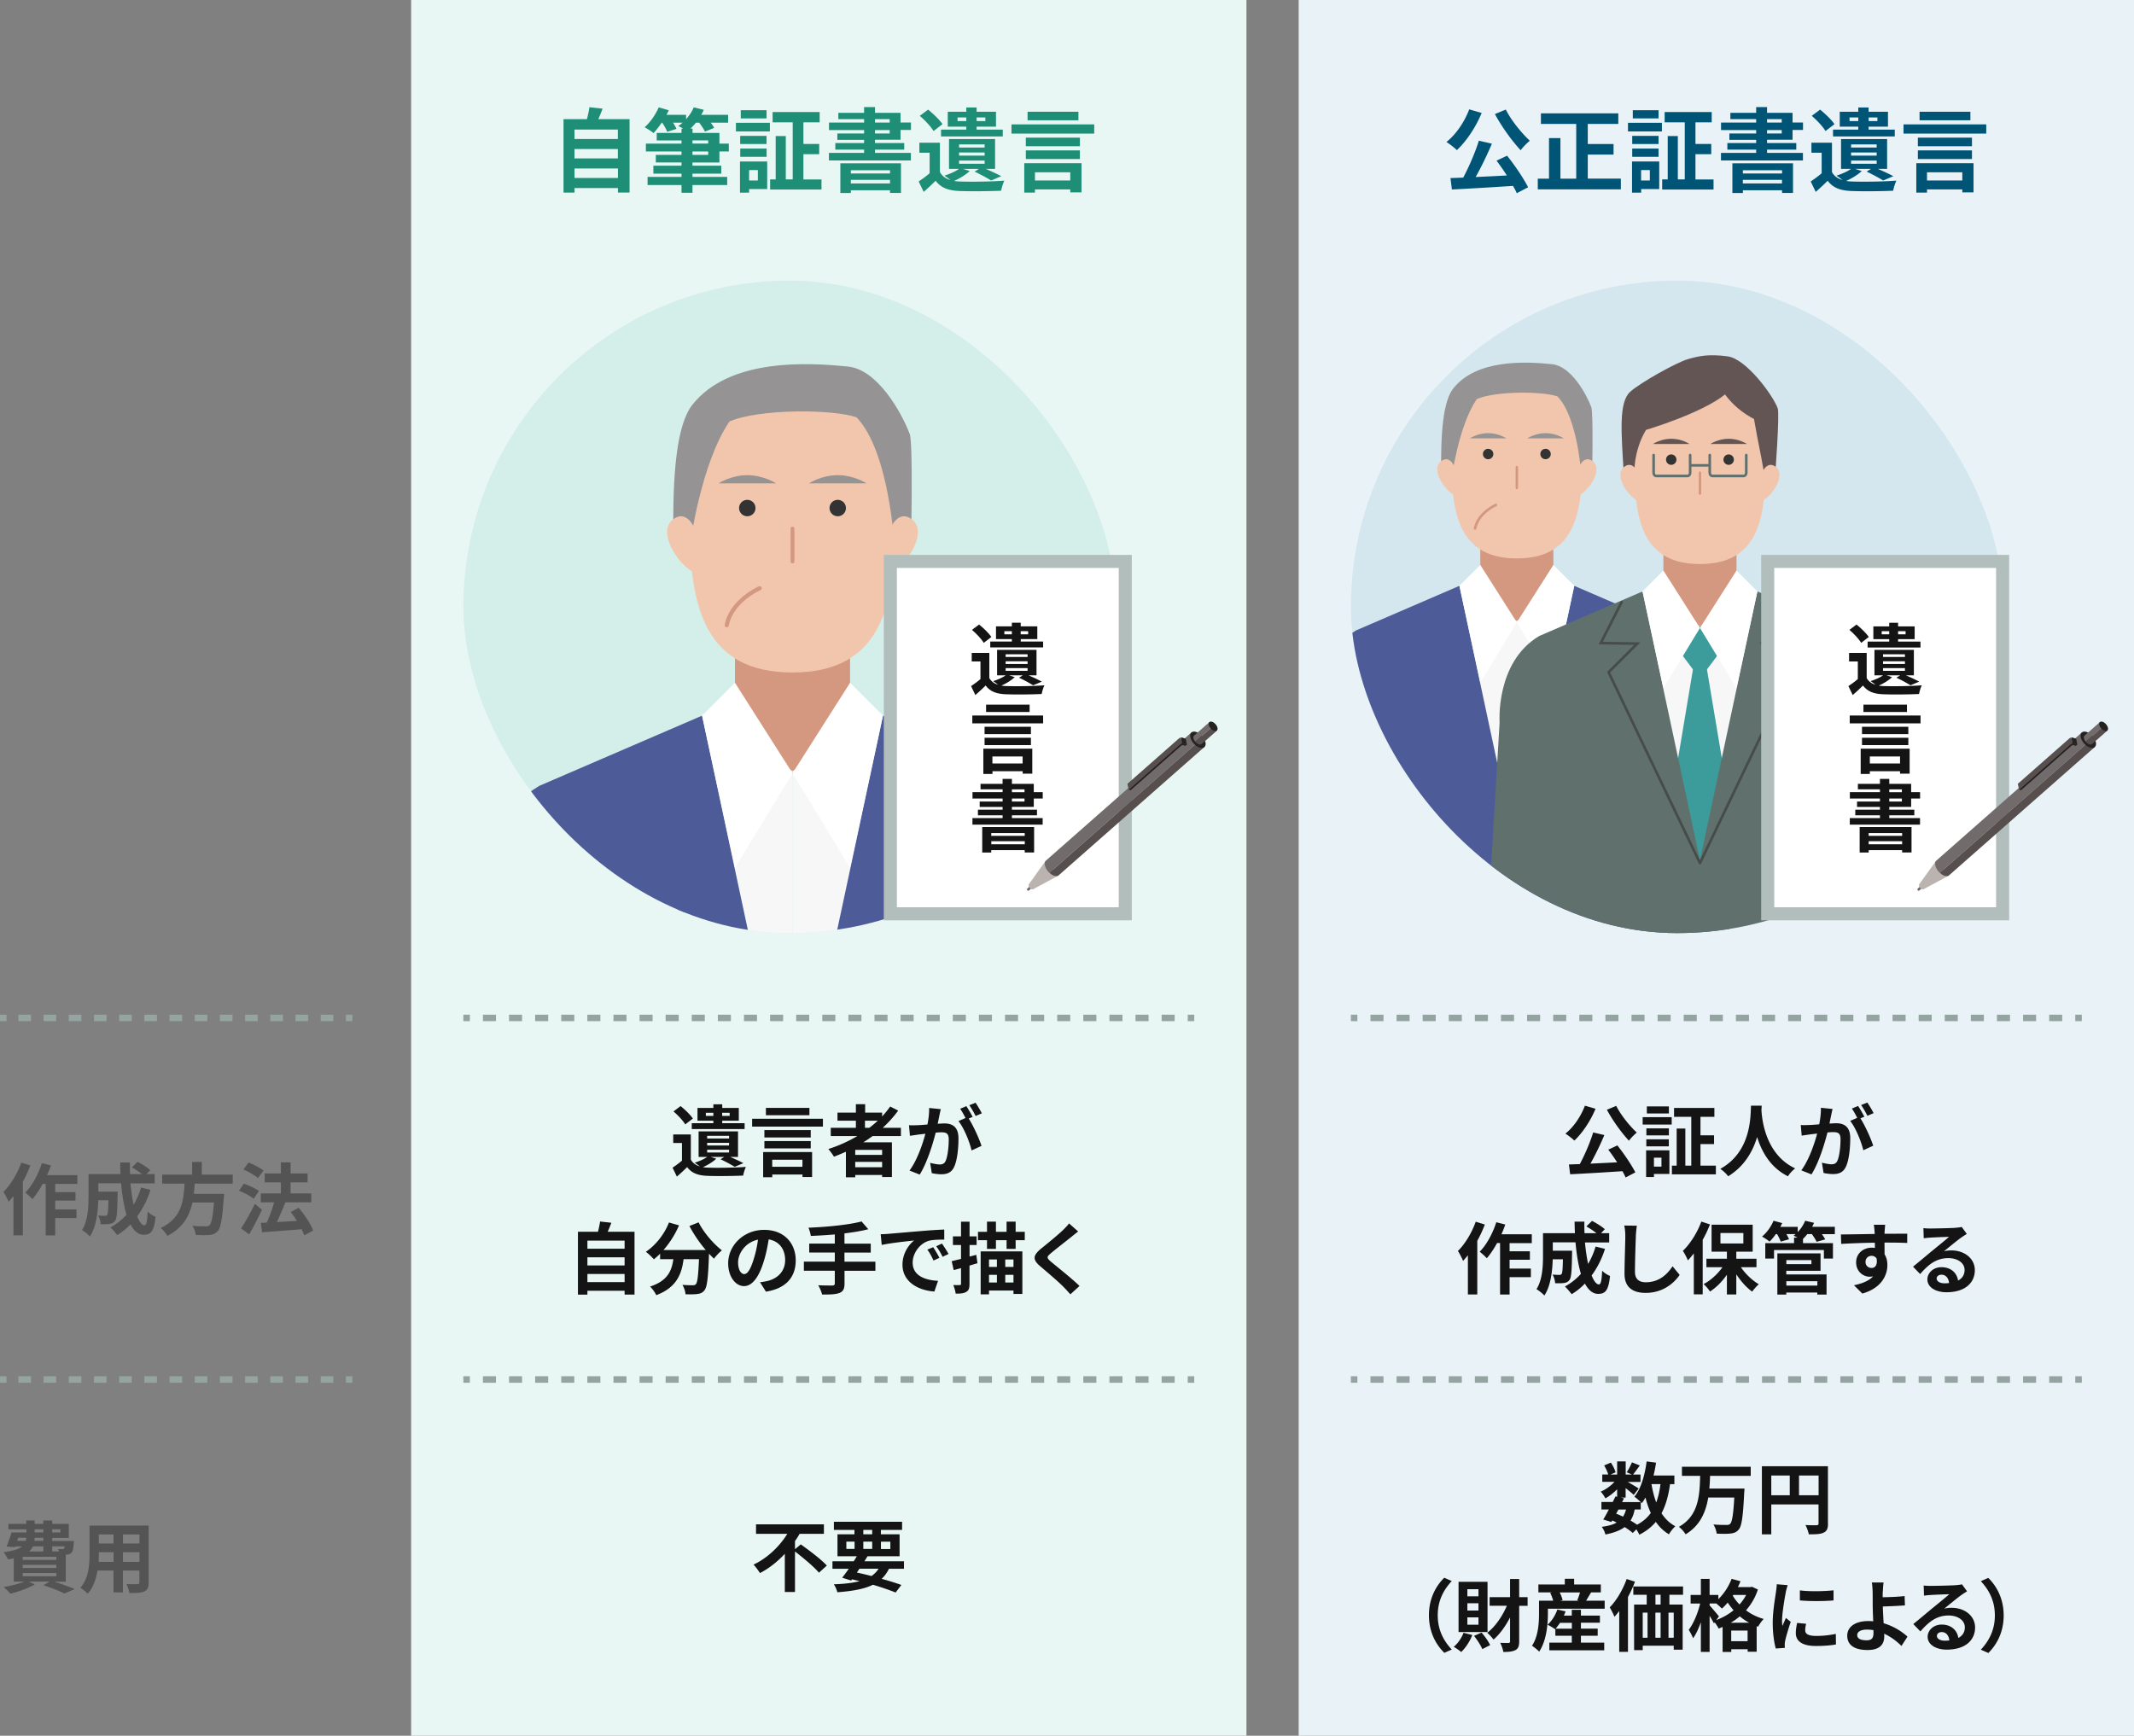 <svg viewBox="0 0 327 266" xmlns="http://www.w3.org/2000/svg" xmlns:xlink="http://www.w3.org/1999/xlink"><rect x="0" y="0" width="327" height="266" fill="#808080" stroke="none"/><clipPath id="a"><path d="m65 90h22v104h-22z"/></clipPath><clipPath id="b"><path d="m87 90h22v104h-22z"/></clipPath><clipPath id="c"><path d="m65 85h22v104h-22z"/></clipPath><clipPath id="d"><path d="m87 85h22v104h-22z"/></clipPath><clipPath id="e"><rect height="100" rx="50" width="100" x="207" y="43"/></clipPath><clipPath id="f"><rect height="100" rx="50" width="100" x="71" y="43"/></clipPath><symbol id="g" viewBox="0 0 174 643.5"><path d="m42 602h20v22h-20zm70 22h20v-22h-20z" fill="#94a4a1"/><path d="m110 643.5v-22a1 1 0 0 1 .99-1h23.88c.51 0 1.01.13 1.45.38l37.17 20.75c.9.5.54 1.87-.48 1.87h-63z" fill="#3a403e"/><path d="m64 643.5v-22a1 1 0 0 0 -.99-1h-23.88c-.51 0-1.01.13-1.45.38l-37.17 20.75c-.9.5-.54 1.87.48 1.87h63z" fill="#3a403e"/><path d="m138 609.5h-31l-14.84-303.84h-5v-33.03l-.16-22.13h58zm-102 0h31l14.84-303.84h5v-33.03l.16-22.13h-58z" fill="#3a403e"/><path d="m4.96 294h9.02s-2.01 15.92-1 17.91c.9 1.78 2.61 9.17 3.67 11.39.16.34.52.54.9.54h2.45a1 1 0 0 1 1 .99v11.62c0 .2-.06.4-.18.57l-6.03 8.54a1 1 0 0 1 -1.63.01l-11.97-16.43a1 1 0 0 1 -.18-.75l2.93-17.44s0-.07.01-.11l1-16.86zm164.08 0h-9.02s2.01 15.92 1 17.91c-.9 1.78-2.61 9.17-3.67 11.39-.16.34-.52.54-.9.54h-2.45a1 1 0 0 0 -1 .99v11.62c0 .2.06.4.18.57l6.03 8.54a1 1 0 0 0 1.63.01l11.97-16.43a1 1 0 0 0 .18-.75l-2.93-17.44s0-.07-.01-.11l-1-16.86z" fill="#f2c6ac"/><path d="m73 72.75h28v32h-28z" fill="#d3987f"/><path d="m112 44c0 19.88-3.52 36-25 36s-25-16.12-25-36 11.19-36 25-36 25 16.12 25 36z" fill="#f2c6ac"/><path d="m96.61 15.04c3.03 4.17 7.06 7.3 11.09 9.39 2.02 11.48 2.02 10.09 4.03 21.57h4.07s1.81-23.57.97-25.74c-2.02-5.22-12.09-18.87-19.16-19.83-7.34-.99-11.07-.11-15.13 1.04-4.53 1.29-18.36 9.07-22.19 12.52-4.44 4-3.47 15.31-2.43 32h4.01s-.57-9.04 4.48-17.39c0 0 21.18-6.26 30.25-13.57z" fill="#645555"/><path d="m87 45v8" fill="none" stroke="#d3987f" stroke-linecap="round" stroke-miterlimit="10" stroke-width=".94"/><path d="m76 32c-4 0-7 2-7 2h14s-3-2-7-2zm22 0c4 0 7 2 7 2h-14s3-2 7-2z" fill="#645555"/><circle cx="76" cy="40" fill="#333" r="2"/><circle cx="98" cy="40" fill="#333" r="2"/><path d="m110.5 45.72s1.88-5.81 5.63-2.91c3.76 2.91-.94 10.87-5.63 13.19zm-47 0s-1.88-5.81-5.63-2.91c-3.76 2.91.94 10.87 5.63 13.19z" fill="#f2c6ac"/><g clip-path="url(#a)"><path d="m87 194h-22v-104l22 14z" fill="#f7f7f7"/></g><g clip-path="url(#b)"><path d="m87 194h22v-104l-22 14z" fill="#f7f7f7"/></g><path d="m87 104.33-15 89.67h30z" fill="#3c9c9b"/><path d="m87 123.93-15-19.93h30z" fill="#3c9c9b"/><path d="m28 230.5-4 67-23-.15 9.25-156.63s-1.67-23.09 15.15-33.14l39.6-17.08 22 103v140h-59zm118 0 4 67 23-.15-9.25-156.63s1.67-23.09-15.15-33.14l-39.6-17.08-22 103v140h59z" fill="#60706d"/><path d="m65 90.5 8-8 14 22-14 23zm44 0-8-8-14 22 14 23z" fill="#fff"/><path d="m87 194.58-35-73.14 11-10.95-14-.21 8-15.7m30 100 35-73.14-11-10.95 14-.21-8-15.7" fill="none" stroke="#464c49" stroke-linecap="round" stroke-miterlimit="10"/><path d="m90.75 38.25v6.79c0 .67.44 1.21.98 1.21h12.03c.54 0 .98-.54.98-1.21v-6.79m-35.49 0v6.79c0 .67.44 1.21.98 1.21h12.03c.54 0 .98-.54.98-1.21v-6.79m.16 3.94h7.35" fill="none" stroke="#60706d" stroke-linecap="round" stroke-miterlimit="10"/></symbol><symbol id="h" viewBox="0 0 174 638.5"><path d="m42 597h20v22h-20zm70 22h20v-22h-20z" fill="#94a4a1"/><path d="m110 638.5v-22a1 1 0 0 1 .99-1h23.88c.51 0 1.01.13 1.45.38l37.17 20.75c.9.5.54 1.87-.48 1.87h-63z" fill="#2e344d"/><path d="m64 638.5v-22a1 1 0 0 0 -.99-1h-23.88c-.51 0-1.01.13-1.45.38l-37.17 20.75c-.9.5-.54 1.87.48 1.87h63z" fill="#2e344d"/><path d="m138 604.5h-31l-14.84-303.84h-5v-33.03l-.16-22.13h58zm-102 0h31l14.84-303.84h5v-33.03l.16-22.13h-58z" fill="#4d5c99"/><path d="m4.96 289h9.02s-2.01 15.92-1 17.91c.9 1.78 2.61 9.17 3.67 11.39.16.34.52.54.9.54h2.45a1 1 0 0 1 1 .99v11.62c0 .2-.06.4-.18.57l-6.03 8.54a1 1 0 0 1 -1.63.01l-11.97-16.43a1 1 0 0 1 -.18-.75l2.93-17.44s0-.07.01-.11l1-16.86zm164.08 0h-9.02s2.01 15.92 1 17.91c-.9 1.78-2.61 9.17-3.67 11.39-.16.34-.52.54-.9.54h-2.45a1 1 0 0 0 -1 .99v11.62c0 .2.06.4.18.57l6.03 8.54a1 1 0 0 0 1.63.01l11.97-16.43a1 1 0 0 0 .18-.75l-2.93-17.44s0-.07-.01-.11l-1-16.86z" fill="#f2c6ac"/><path d="m73 67.75h28v32h-28z" fill="#d3987f"/><path d="m112 39c0 19.88-3.52 36-25 36s-25-16.12-25-36 11.19-36 25-36 25 16.12 25 36z" fill="#f2c6ac"/><path d="m102.56 12.92c7.98 8.22 9.21 31.08 9.21 31.08h4.06s.53-24.74-.31-26.97c-2.01-5.36-7.88-15.71-14.96-16.44-9.97-1.03-28.92-2.05-37.89 9.25-3.77 4.75-4.99 16.44-4.61 34.16h4s2.61-19.78 9.59-30.05c6.98-3.08 24.93-3.08 30.91-1.03z" fill="#959393"/><path d="m110.5 40.72s1.88-5.81 5.63-2.91c3.76 2.91-.94 10.87-5.63 13.19zm-47 0s-1.88-5.81-5.63-2.91c-3.76 2.91.94 10.87 5.63 13.19z" fill="#f2c6ac"/><path d="m87 40v8" fill="none" stroke="#d3987f" stroke-linecap="round" stroke-miterlimit="10" stroke-width=".94"/><path d="m76 27c-4 0-7 2-7 2h14s-3-2-7-2zm22 0c4 0 7 2 7 2h-14s3-2 7-2z" fill="#959393"/><circle cx="76" cy="35" fill="#333" r="2"/><circle cx="98" cy="35" fill="#333" r="2"/><path d="m79 54.5s-6.86 3-8 9" fill="none" stroke="#d3987f" stroke-linecap="round" stroke-miterlimit="10"/><g clip-path="url(#c)"><path d="m87 189h-22v-104l22 14z" fill="#f7f7f7"/></g><g clip-path="url(#d)"><path d="m87 189h22v-104l-22 14z" fill="#f7f7f7"/></g><path d="m28 225.5-4 67-23-.15 9.25-156.63s-1.67-23.09 15.15-33.14l39.6-17.08 22 103v140h-59zm118 0 4 67 23-.15-9.25-156.63s1.67-23.09-15.15-33.14l-39.6-17.08-22 103v140h59z" fill="#4d5c99"/><path d="m65 85.5 8-8 14 22-14 23zm44 0-8-8-14 22 14 23z" fill="#fff"/><path d="m87 189.58-35-73.14 11-10.95-14-.21 8-15.7m30 100 35-73.14-11-10.95 14-.21-8-15.7" fill="none" stroke="#4d5c99" stroke-linecap="round" stroke-miterlimit="10"/></symbol><path d="m199 0h128v266h-128z" fill="#e9f3f7"/><path d="m63 0h128v266h-128z" fill="#e9f7f4"/><g fill="none" stroke="#94a4a1" stroke-linejoin="round"><path d="m54 156h-1"/><path d="m51.07 156h-49.11" stroke-dasharray="1.93 1.93"/><path d="m1 156h-1m54 55.41h-1"/><path d="m51.07 211.41h-49.11" stroke-dasharray="1.93 1.93"/><path d="m1 211.41h-1m183-55.41h-1"/><path d="m180 156h-107" stroke-dasharray="2 2"/><path d="m72 156h-1m112 55.41h-1"/><path d="m180 211.41h-107" stroke-dasharray="2 2"/><path d="m72 211.41h-1m248-55.41h-1"/><path d="m316 156h-107" stroke-dasharray="2 2"/><path d="m208 156h-1m112 55.41h-1"/><path d="m316 211.41h-107" stroke-dasharray="2 2"/><path d="m208 211.41h-1"/></g><g clip-path="url(#e)"><rect fill="#d4e7ef" height="100" rx="50" width="100" x="207" y="43"/><use height="638.5" transform="matrix(.4 0 0 .4 197.63 55.58)" width="174" xlink:href="#h"/><use height="643.5" transform="matrix(.4 0 0 .4 225.69 54.44)" width="174" xlink:href="#g"/></g><g clip-path="url(#f)"><rect fill="#d4efea" height="100" rx="50" width="100" x="71" y="43"/><use height="638.5" transform="matrix(.63 0 0 .63 66.63 55.81)" width="174" xlink:href="#h"/></g><path d="m270.87 86.04h36v54h-36z" fill="#fff" stroke="#b1bebb" stroke-miterlimit="10" stroke-width="2"/><path d="m289.92 103.79c-.52.49-1.32.97-2.03 1.28.22.04.43.06.67.07 1.44.06 4.28.02 5.92-.11-.16.31-.36.95-.42 1.33-1.47.07-4.05.1-5.5.04-1.43-.06-2.39-.41-3.09-1.34-.48.48-.97.94-1.57 1.46l-.66-1.37c.44-.3.97-.67 1.44-1.08v-2.7h-1.34v-1.31h2.7v3.86c.3.53.76.85 1.37 1.03-.25-.2-.56-.43-.78-.56.71-.23 1.44-.55 1.92-.89h-1.32v-3.91h6.04v3.91h-1.21c.74.32 1.52.68 2.03.96l-1.33.56c-.5-.31-1.37-.79-2.17-1.16l.58-.36h-2.09l.85.28zm-4.73-5.27c-.34-.59-1.13-1.42-1.8-1.99l1.09-.82c.67.54 1.5 1.33 1.88 1.91zm4.3-.57h-2.43v-1.95h2.43v-.56h1.36v.56h2.54v1.95h-2.54v.38h3.43v.9h-8.1v-.9h3.31zm0-.74v-.48h-1.15v.48zm-.95 3.47h3.36v-.41h-3.36zm0 1.07h3.36v-.41h-3.36zm0 1.06h3.36v-.42h-3.36zm2.31-6.08v.48h1.15v-.48zm3.44 12.92v1.21h-10.85v-1.21zm-9.18 5.09h7.51v3.83h-1.47v-.38h-4.63v.42h-1.4v-3.86zm7.31-2.23h-7.1v-1.13h7.1zm-7.1.55h7.1v1.13h-7.1zm6.89-3.95h-6.67v-1.12h6.67zm-5.69 6.82v1.08h4.63v-1.08zm2.98 7.74v.42h3.84v.86h-3.84v.43h4.71v1h-10.76v-1h4.62v-.43h-3.78v-.86h3.78v-.42h-3.51v-.83h3.51v-.46h-4.61v-.98h4.61v-.44h-3.38v-.83h3.38v-.76h1.43v.76h3.35v1.27h1.37v.98h-1.37v1.28h-3.35zm-4.54 3.08h7.95v3.89h-1.44v-.35h-5.13v.36h-1.38zm1.38.92v.43h5.13v-.43zm5.13 1.72v-.47h-5.13v.47zm-1.97-7.98h1.93v-.44h-1.93zm0 1.43h1.93v-.46h-1.93z" fill="#141414"/><path d="m295.46 134.97-1.46 1.34" fill="none" stroke="#716c6b" stroke-linecap="round" stroke-linejoin="round" stroke-width=".39"/><path d="m294.09 135.52c-.04.05-.05.13-.03.22.03.15.13.3.25.41.07.06.14.11.22.13.09.03.17.03.22 0l3.84-2.08-.78-.88-1.18-1.34-2.55 3.55z" fill="#bbb3af"/><path d="m319.01 112.25-22.29 19.63-.08.08c-.11.15-.15.37-.09.65.08.41.35.84.7 1.16l22.93-20.19z" fill="#716c6b"/><path d="m297.25 133.77c.21.19.45.35.69.43.26.09.49.08.65 0 .03-.02.07-.04.09-.07l22.29-19.63-.81-.91-22.93 20.19z" fill="#564f4e"/><path d="m319.01 112.25c.17-.15.43-.18.75-.07.64.22 1.26.92 1.4 1.58.07.33 0 .59-.17.73-.17.15-.43.18-.75.07-.64-.22-1.26-.92-1.4-1.58-.07-.33 0-.58.17-.73z" fill="#262221"/><path d="m321.77 110.67-2.34 2.06c-.1.08-.14.23-.1.42.04.18.14.37.27.53l2.72-2.39z" fill="#716c6b"/><path d="m319.6 113.68c.15.18.34.32.54.39.19.06.34.04.43-.04l2.34-2.06-.6-.68-2.72 2.39z" fill="#564f4e"/><path d="m321.77 110.66c.1-.08.25-.11.43-.04.37.12.73.54.81.92.04.19 0 .34-.1.42s-.25.11-.43.04c-.37-.12-.73-.54-.81-.92-.04-.19 0-.34.1-.42zm-3.69 3.65-.33-.11c-.09-.03-.22 0-.29.06l-7.78 6.85-.3-.1 7.91-6.97c.13-.11.37-.16.53-.11l.49.17z" fill="#262221"/><path d="m317.11 113.15-7.91 6.97.18.89 7.91-6.97c.07-.06.17-.1.27-.12l-.18-.89c-.1.02-.2.06-.27.12z" fill="#564f4e"/><path d="m317.56 113.93c.09-.02.18-.01.26.01l.2.07.3.1-.18-.89-.49-.17a.457.457 0 0 0 -.26-.01l.18.89z" fill="#262221"/><path d="m136.43 86.04h36v54h-36z" fill="#fff" stroke="#b1bebb" stroke-miterlimit="10" stroke-width="2"/><path d="m155.48 103.79c-.52.49-1.32.97-2.03 1.28.22.04.43.06.67.07 1.44.06 4.28.02 5.92-.11-.16.31-.36.95-.42 1.33-1.47.07-4.05.1-5.5.04-1.43-.06-2.39-.41-3.09-1.34-.48.48-.97.94-1.57 1.46l-.66-1.37c.44-.3.97-.67 1.44-1.08v-2.7h-1.34v-1.31h2.7v3.86c.3.53.76.85 1.37 1.03-.25-.2-.56-.43-.78-.56.71-.23 1.44-.55 1.92-.89h-1.32v-3.91h6.04v3.91h-1.21c.74.32 1.52.68 2.03.96l-1.33.56c-.5-.31-1.37-.79-2.17-1.16l.58-.36h-2.09l.85.28zm-4.74-5.27c-.34-.59-1.13-1.42-1.8-1.99l1.09-.82c.67.54 1.5 1.33 1.88 1.91zm4.31-.58h-2.43v-1.95h2.43v-.56h1.36v.56h2.54v1.95h-2.54v.38h3.43v.9h-8.1v-.9h3.31zm0-.73v-.48h-1.15v.48zm-.95 3.47h3.36v-.41h-3.36zm0 1.07h3.36v-.41h-3.36zm0 1.06h3.36v-.42h-3.36zm2.3-6.08v.48h1.15v-.48zm3.44 12.92v1.21h-10.85v-1.21zm-9.17 5.09h7.51v3.83h-1.47v-.38h-4.63v.42h-1.4v-3.86zm7.3-2.23h-7.1v-1.13h7.1zm-7.1.55h7.1v1.13h-7.1zm6.9-3.95h-6.67v-1.12h6.67zm-5.7 6.82v1.08h4.63v-1.08zm2.99 7.74v.42h3.84v.86h-3.84v.43h4.71v1h-10.76v-1h4.62v-.43h-3.78v-.86h3.78v-.42h-3.51v-.83h3.51v-.46h-4.61v-.98h4.61v-.44h-3.38v-.83h3.38v-.76h1.43v.76h3.35v1.27h1.37v.98h-1.37v1.28h-3.35zm-4.55 3.08h7.95v3.89h-1.44v-.35h-5.13v.36h-1.38zm1.38.92v.43h5.13v-.43zm5.14 1.72v-.47h-5.13v.47zm-1.97-7.98h1.93v-.44h-1.93zm0 1.43h1.93v-.46h-1.93z" fill="#141414"/><path d="m159.02 134.97-1.46 1.34" fill="none" stroke="#716c6b" stroke-linecap="round" stroke-linejoin="round" stroke-width=".39"/><path d="m157.65 135.52c-.04.05-.05.13-.03.22.03.15.13.3.25.41.07.06.14.11.22.13.09.03.17.03.22 0l3.84-2.08-.78-.88-1.18-1.34-2.55 3.55z" fill="#bbb3af"/><path d="m182.57 112.25-22.29 19.63-.08.08c-.11.15-.15.37-.09.65.08.41.35.84.7 1.16l22.93-20.19z" fill="#716c6b"/><path d="m160.81 133.77c.21.19.45.35.69.43.26.09.49.08.65 0 .03-.02.07-.04.09-.07l22.29-19.63-.81-.91-22.93 20.19z" fill="#564f4e"/><path d="m182.57 112.25c.17-.15.43-.18.75-.07.64.22 1.26.92 1.4 1.58.07.33 0 .59-.17.73-.17.15-.43.18-.75.07-.64-.22-1.26-.92-1.4-1.58-.07-.33 0-.58.17-.73z" fill="#262221"/><path d="m185.32 110.67-2.34 2.06c-.1.08-.14.23-.1.42.04.18.14.37.27.53l2.72-2.39z" fill="#716c6b"/><path d="m183.16 113.68c.15.18.34.32.54.39.19.06.34.04.43-.04l2.34-2.06-.6-.68-2.72 2.39z" fill="#564f4e"/><path d="m185.32 110.66c.1-.08.25-.11.43-.04.37.12.73.54.81.92.04.19 0 .34-.1.42s-.25.11-.43.04c-.37-.12-.73-.54-.81-.92-.04-.19 0-.34.1-.42zm-3.68 3.65-.33-.11c-.09-.03-.22 0-.29.06l-7.78 6.85-.3-.1 7.91-6.97c.13-.11.37-.16.53-.11l.49.17z" fill="#262221"/><path d="m180.67 113.15-7.91 6.97.18.89 7.91-6.97c.07-.06.17-.1.27-.12l-.18-.89c-.1.02-.2.06-.27.12z" fill="#564f4e"/><path d="m181.12 113.93c.09-.02.18-.01.26.01l.2.07.3.1-.18-.89-.49-.17a.457.457 0 0 0 -.26-.01l.18.89z" fill="#262221"/><path d="m8.28 242.38c1.15.37 2.41.83 3.17 1.15l-1.58.68c-.71-.36-1.96-.86-3.2-1.27l.91-.56h-3.2l.95.43c-1 .59-2.52 1.13-3.74 1.43a9.03 9.03 0 0 0 -1.03-1.02c1.12-.19 2.34-.49 3.18-.84h-1.63v-3.56c-.28.06-.56.11-.89.16-.12-.3-.46-.84-.67-1.1 1.49-.19 2.35-.49 2.84-.89h-1.06l-.04.11-1.29-.08c.26-.59.55-1.45.76-2.16h2.28v-.48h-2.75v-.84h2.72v-.52h1.3v.52h1.33v-.52h1.36v.52h2.54v2.15h-2.54v.47h3.32s-.01.24-.02.37c-.06.78-.13 1.21-.34 1.43-.18.18-.44.28-.7.29-.05 0-.11.01-.18.01v4.14h-1.81zm-5.65-6.24h1.31c.05-.14.07-.3.07-.47h-1.22zm6 2.45h-5.15v.47h5.16v-.47zm0 1.23h-5.15v.48h5.16v-.48zm-5.15 1.74h5.16v-.49h-5.16zm1.57-4.58c-.13.29-.32.55-.59.79h2.18v-.79h-1.6zm1.59-1.31h-1.33c-.01.16-.02.31-.04.47h1.37zm-1.33-.82h1.33v-.48h-1.33zm2.69-.48v.48h1.25v-.48zm0 2.61v.79h1.04c-.04-.14-.1-.29-.14-.4.28.04.53.05.66.04.11 0 .18 0 .25-.08.05-.06.08-.17.11-.35zm14.78 5.53c0 .77-.17 1.15-.65 1.37-.49.24-1.22.26-2.3.25-.05-.38-.28-1-.46-1.37.67.04 1.46.02 1.68.02.23 0 .31-.07.31-.29v-1.8h-2.53v3.35h-1.44v-3.35h-2.45c-.22 1.31-.65 2.63-1.51 3.56-.23-.26-.8-.76-1.13-.92 1.31-1.44 1.42-3.57 1.42-5.25v-4.28h9.06zm-5.38-3.15v-1.48h-2.25v.22c0 .38-.01.82-.04 1.26zm-2.26-4.2v1.39h2.25v-1.39zm6.23 0h-2.53v1.39h2.53zm0 4.2v-1.48h-2.53v1.48z" fill="#545454"/><path d="m96.47 18.26v11.25h-1.78v-.69h-6.65v.7h-1.69v-11.26h3.59c.15-.6.31-1.27.38-1.83l2.02.22c-.21.56-.43 1.11-.66 1.61h4.8zm-8.44 1.6v1.44h6.65v-1.44zm0 2.98v1.44h6.65v-1.44zm6.66 4.44v-1.46h-6.65v1.46zm11.42-2.38v.49h4.41v1.22h-4.41v.5h5.32v1.25h-5.32v1.18h-1.68v-1.18h-5.2v-1.25h5.2v-.5h-4.31v-1.22h4.31v-.49h-3.94v-1.16h3.94v-.53h-5.46v-1.2h5.46v-.49h-3.8v-1.15h3.8v-.66h.28c-.28-.15-.57-.31-.78-.39.22-.15.45-.32.67-.52h-1.47c.22.34.42.69.53.95l-1.43.45c-.13-.38-.45-.94-.76-1.4h-.07c-.42.6-.85 1.16-1.25 1.6-.32-.27-.99-.69-1.37-.9.85-.74 1.68-1.93 2.16-3.05l1.54.45c-.11.24-.22.46-.35.7h3v.67c.49-.55.91-1.18 1.18-1.82l1.53.38c-.11.27-.24.52-.39.77h4.12v1.2h-2.66c.22.29.41.57.53.8l-1.42.57c-.17-.38-.53-.92-.88-1.37h-.5c-.28.34-.56.64-.84.91h.32v.66h4.12v1.64h1.44v1.2h-1.44v1.69h-4.12zm0-2.9h2.41v-.49h-2.41zm0 1.74h2.41v-.53h-2.41zm6.66-4.92h5.2v1.32h-5.2zm4.79 10.16h-2.77v.55h-1.4v-4.78h4.17zm-.1-6.91h-4.04v-1.25h4.04zm-4.03.7h4.04v1.26h-4.04zm4.03-4.62h-3.95v-1.26h3.95zm-2.67 7.91v1.6h1.34v-1.6zm11.09 1.43v1.56h-7.87v-1.56h.85v-6.64h1.55v6.64h1.06v-8.74h-3.08v-1.58h7.21v1.58h-2.49v3.31h2.42v1.57h-2.42v3.87h2.76zm8.2-6.06v.49h4.48v1.01h-4.48v.5h5.5v1.16h-12.56v-1.16h5.39v-.5h-4.41v-1.01h4.41v-.49h-4.1v-.97h4.1v-.53h-5.38v-1.15h5.38v-.52h-3.95v-.97h3.95v-.88h1.67v.88h3.91v1.48h1.6v1.15h-1.6v1.5h-3.91zm-5.31 3.6h9.29v4.54h-1.68v-.41h-6v.42h-1.61zm1.61 1.06v.5h6v-.5zm6 2.02v-.55h-6v.55zm-2.3-9.33h2.25v-.52h-2.25zm0 1.68h2.25v-.53h-2.25zm14.49 5.77c-.6.57-1.54 1.13-2.37 1.5.25.04.5.07.78.08 1.68.07 5 .03 6.92-.13a6.85 6.85 0 0 0 -.49 1.55c-1.72.08-4.73.11-6.43.04-1.67-.07-2.79-.48-3.61-1.57-.56.56-1.13 1.09-1.83 1.71l-.77-1.6c.52-.35 1.13-.78 1.68-1.26v-3.15h-1.57v-1.53h3.15v4.51c.35.62.88.99 1.6 1.2-.29-.24-.66-.5-.91-.66.83-.27 1.68-.64 2.24-1.04h-1.54v-4.57h7.06v4.57h-1.42c.87.38 1.78.8 2.37 1.12l-1.55.66c-.59-.36-1.6-.92-2.54-1.36l.67-.42h-2.44l1 .32zm-5.53-6.15c-.39-.69-1.32-1.65-2.1-2.33l1.28-.95c.78.63 1.75 1.55 2.2 2.23l-1.37 1.05zm5.03-.67h-2.84v-2.28h2.84v-.66h1.58v.66h2.97v2.28h-2.97v.45h4.01v1.05h-9.46v-1.05h3.87zm0-.85v-.56h-1.34v.56zm-1.11 4.05h3.92v-.48h-3.92zm0 1.24h3.92v-.48h-3.92zm0 1.25h3.92v-.49h-3.92zm2.69-7.1v.56h1.34v-.56zm18.02 1.06v1.41h-12.68v-1.41zm-10.72 5.95h8.77v4.47h-1.72v-.45h-5.41v.49h-1.64zm8.53-2.6h-8.29v-1.32h8.29zm-8.29.64h8.29v1.32h-8.29zm8.06-4.62h-7.79v-1.3h7.79zm-6.66 7.97v1.26h5.41v-1.26z" fill="#1f8e76"/><path d="m227.04 17.31c-.9 2.2-2.37 4.37-3.8 5.7-.34-.35-1.16-.98-1.6-1.25 1.44-1.13 2.76-3.05 3.49-5zm3.9 6.56c1.22 1.51 2.54 3.49 3.22 4.83l-1.74.91c-.14-.34-.34-.71-.58-1.12-3.36.22-6.89.43-9.36.55l-.22-1.75 1.95-.07c.9-1.67 1.86-3.91 2.4-5.66l2 .46c-.73 1.72-1.64 3.6-2.49 5.11 1.51-.07 3.15-.15 4.78-.24-.5-.78-1.06-1.58-1.58-2.27l1.62-.76zm-.2-7.08c.81 1.64 2.41 3.6 3.68 4.78-.43.35-1.08.99-1.4 1.46-1.32-1.41-2.93-3.63-3.95-5.55zm17.63 10.59v1.64h-12.73v-1.64h1.72v-6.22h1.75v6.22h2.42v-8.39h-5.41v-1.62h11.86v1.62h-4.68v3.08h3.95v1.62h-3.95v3.68h5.06zm1.09-8.56h5.2v1.32h-5.2zm4.79 10.16h-2.77v.55h-1.4v-4.78h4.17zm-.1-6.91h-4.04v-1.25h4.04zm-4.04.7h4.04v1.26h-4.04zm4.04-4.62h-3.95v-1.26h3.95zm-2.68 7.91v1.6h1.34v-1.6zm11.1 1.43v1.56h-7.87v-1.56h.85v-6.64h1.55v6.64h1.06v-8.74h-3.08v-1.58h7.21v1.58h-2.49v3.31h2.42v1.57h-2.42v3.87h2.76zm8.2-6.06v.49h4.48v1.01h-4.48v.5h5.5v1.16h-12.56v-1.16h5.39v-.5h-4.41v-1.01h4.41v-.49h-4.1v-.97h4.1v-.53h-5.38v-1.15h5.38v-.52h-3.95v-.97h3.95v-.88h1.67v.88h3.91v1.48h1.6v1.15h-1.6v1.5h-3.91zm-5.31 3.6h9.29v4.54h-1.68v-.41h-6v.42h-1.61zm1.61 1.06v.5h6v-.5zm5.99 2.02v-.55h-6v.55zm-2.29-9.33h2.25v-.52h-2.25zm0 1.68h2.25v-.53h-2.25zm14.49 5.77c-.6.57-1.54 1.13-2.37 1.5.25.04.5.07.78.08 1.68.07 5 .03 6.92-.13a6.85 6.85 0 0 0 -.49 1.55c-1.72.08-4.73.11-6.43.04-1.67-.07-2.79-.48-3.61-1.57-.56.56-1.13 1.09-1.83 1.71l-.77-1.6c.52-.35 1.13-.78 1.68-1.26v-3.15h-1.57v-1.53h3.15v4.51c.35.62.88.99 1.6 1.2-.29-.24-.66-.5-.91-.66.83-.27 1.68-.64 2.24-1.04h-1.54v-4.57h7.06v4.57h-1.42c.87.38 1.78.8 2.37 1.12l-1.55.66c-.59-.36-1.6-.92-2.54-1.36l.67-.42h-2.44l1 .32zm-5.54-6.15c-.39-.69-1.32-1.65-2.1-2.33l1.28-.95c.78.63 1.75 1.55 2.2 2.23l-1.37 1.05zm5.03-.67h-2.84v-2.28h2.84v-.66h1.58v.66h2.97v2.28h-2.97v.45h4.01v1.05h-9.46v-1.05h3.87zm0-.85v-.56h-1.34v.56zm-1.1 4.05h3.92v-.48h-3.92zm0 1.24h3.92v-.48h-3.92zm0 1.25h3.92v-.49h-3.92zm2.69-7.1v.56h1.34v-.56zm18.02 1.06v1.41h-12.68v-1.41zm-10.72 5.95h8.77v4.47h-1.72v-.45h-5.41v.49h-1.64zm8.53-2.6h-8.29v-1.32h8.29zm-8.29.64h8.29v1.32h-8.29zm8.05-4.62h-7.79v-1.3h7.79zm-6.65 7.97v1.26h5.41v-1.26z" fill="#057"/><path d="m109.74 177.59c-.52.49-1.32.97-2.03 1.28.22.04.43.06.67.07 1.44.06 4.28.02 5.92-.11-.16.31-.36.95-.42 1.33-1.47.07-4.05.1-5.5.04-1.43-.06-2.39-.41-3.09-1.34-.48.48-.97.94-1.57 1.46l-.66-1.37c.44-.3.97-.67 1.44-1.08v-2.7h-1.34v-1.31h2.7v3.86c.3.53.76.85 1.37 1.03-.25-.2-.56-.43-.78-.56.71-.23 1.44-.55 1.92-.89h-1.32v-3.91h6.04v3.91h-1.21c.74.32 1.52.68 2.03.96l-1.33.56c-.5-.31-1.37-.79-2.17-1.16l.58-.36h-2.09l.85.28zm-4.74-5.27c-.34-.59-1.13-1.42-1.8-1.99l1.09-.82c.67.54 1.5 1.33 1.88 1.91zm4.31-.57h-2.43v-1.95h2.43v-.56h1.36v.56h2.54v1.95h-2.54v.38h3.43v.9h-8.1v-.9h3.31zm0-.73v-.48h-1.15v.48zm-.95 3.46h3.36v-.41h-3.36zm0 1.07h3.36v-.41h-3.36zm0 1.07h3.36v-.42h-3.36zm2.3-6.08v.48h1.15v-.48zm15.44.91v1.21h-10.85v-1.21zm-9.17 5.1h7.51v3.83h-1.47v-.38h-4.63v.42h-1.4v-3.86zm7.3-2.23h-7.1v-1.13h7.1zm-7.1.55h7.1v1.13h-7.1zm6.9-3.96h-6.67v-1.12h6.67zm-5.7 6.82v1.08h4.63v-1.08zm15.39-3.63c-.47.34-.92.65-1.42.96h4.37v5.32h-1.5v-.31h-4.12v.36h-1.43v-3.92c-.6.26-1.22.53-1.83.76-.17-.31-.6-.89-.86-1.18 1.57-.49 3.07-1.18 4.45-1.99h-4.08v-1.26h3.85v-1.09h-2.82v-1.24h2.82v-1.29h1.42v1.29h2.6v.59c.46-.49.86-1 1.24-1.52l1.22.62c-.68.95-1.49 1.83-2.36 2.64h2.78v1.26h-4.32zm1.45 2.12h-4.12v.77h4.12zm0 2.66v-.82h-4.12v.82zm-2.62-6.04h.66c.46-.35.89-.71 1.29-1.09h-1.96v1.09zm11.39-1.86c-.07.36-.17.8-.25 1.24.41-.02.76-.05 1.01-.05 1.27 0 2.17.56 2.17 2.29 0 1.42-.17 3.36-.68 4.4-.4.84-1.06 1.1-1.97 1.1-.46 0-1.03-.08-1.44-.17l-.25-1.58c.46.13 1.15.25 1.46.25.41 0 .71-.12.9-.52.32-.68.49-2.13.49-3.32 0-.96-.42-1.09-1.16-1.09-.19 0-.49.02-.84.05-.46 1.82-1.34 4.67-2.45 6.43l-1.56-.62c1.16-1.57 1.99-3.99 2.43-5.64-.43.05-.82.1-1.03.12-.35.06-.97.14-1.34.2l-.14-1.63c.44.04.84.01 1.28 0 .37-.01.94-.05 1.55-.11.17-.9.28-1.77.25-2.53l1.79.18c-.07.31-.16.7-.22 1zm5.09.19-.59.25c.72 1.12 1.62 3.12 1.96 4.19l-1.52.7c-.31-1.33-1.16-3.44-2.01-4.5l1.08-.47c-.24-.46-.54-1.03-.82-1.42l.95-.4c.3.44.73 1.2.96 1.64zm1.42-.55-.95.41c-.25-.49-.64-1.2-.97-1.65l.96-.38c.31.46.76 1.21.96 1.63zm-53.22 18.15v9.63h-1.52v-.59h-5.7v.6h-1.45v-9.64h3.07c.13-.52.26-1.09.32-1.57l1.73.19c-.18.48-.37.95-.56 1.38zm-7.22 1.36v1.24h5.7v-1.24zm0 2.56v1.24h5.7v-1.24zm5.7 3.8v-1.25h-5.7v1.25zm11.35-9.14c.76 1.52 2.25 3.26 3.56 4.27-.38.3-.94.88-1.21 1.28-.25-.23-.5-.49-.77-.77v.08c-.13 3.62-.28 5.04-.7 5.54-.3.38-.62.5-1.09.56-.41.06-1.1.06-1.81.04-.02-.43-.22-1.03-.47-1.44.66.05 1.28.06 1.58.06.22 0 .35-.02.48-.17.24-.25.37-1.32.48-3.83h-2.36c-.3 2.3-1.08 4.35-4.19 5.52-.18-.41-.6-1-.95-1.32 2.71-.88 3.33-2.45 3.57-4.2h-2.03v-.84c-.31.32-.64.61-.96.86-.26-.32-.88-.9-1.22-1.15 1.5-1.01 2.82-2.66 3.54-4.49l1.54.44c-.59 1.38-1.43 2.7-2.38 3.78h6.48a20.12 20.12 0 0 1 -2.51-3.68l1.4-.56zm10.3 10.59-.9-1.43c.46-.05.79-.12 1.12-.19 1.54-.36 2.73-1.46 2.73-3.21 0-1.66-.9-2.89-2.52-3.17-.17 1.02-.37 2.12-.72 3.25-.72 2.42-1.75 3.91-3.06 3.91s-2.43-1.46-2.43-3.49c0-2.77 2.4-5.13 5.5-5.13s4.85 2.06 4.85 4.68-1.55 4.32-4.57 4.79zm-3.3-2.69c.5 0 .97-.76 1.46-2.37.28-.89.5-1.91.63-2.9-1.98.41-3.05 2.16-3.05 3.48 0 1.21.48 1.8.95 1.8zm20.09-.5h-4.74v1.95c0 .85-.22 1.22-.78 1.45-.58.22-1.44.25-2.66.24-.08-.41-.36-1.03-.59-1.42.89.04 1.89.04 2.16.04.28-.01.38-.1.38-.34v-1.93h-4.74v-1.39h4.74v-1.4h-3.92v-1.37h3.92v-1.4c-1.25.11-2.51.18-3.68.23-.04-.37-.22-.95-.36-1.26 2.89-.12 6.18-.44 8.14-.96l1.03 1.19c-1.07.28-2.33.48-3.65.64v1.57h4.03v1.37h-4.03v1.4h4.74v1.39zm1.97-5.66c1.01-.08 2.99-.26 5.18-.44 1.24-.11 2.54-.18 3.39-.22v1.54c-.64.01-1.67.01-2.3.17-1.45.38-2.54 1.93-2.54 3.36 0 1.98 1.85 2.69 3.89 2.79l-.56 1.64c-2.52-.17-4.89-1.51-4.89-4.11 0-1.73.97-3.09 1.79-3.71-1.13.12-3.57.38-4.97.68l-.16-1.64c.48-.01.95-.04 1.18-.06zm7.83 3.68-.91.41c-.3-.66-.55-1.13-.94-1.67l.89-.37c.3.43.73 1.16.96 1.63zm1.39-.59-.9.43c-.32-.65-.6-1.09-.98-1.62l.88-.41c.3.42.75 1.13 1.01 1.59zm4.43 1.42c-.41.11-.8.24-1.21.36v2.79c0 .66-.11 1.01-.48 1.22-.35.24-.89.29-1.64.28-.04-.35-.2-.94-.37-1.31.43.01.85.01 1 0 .14 0 .19-.05.19-.2v-2.4l-1.12.31-.31-1.37c.41-.1.89-.22 1.43-.35v-2.13h-1.24v-1.32h1.24v-2.25h1.31v2.25h1.08v1.32h-1.08v1.77l1.03-.26.18 1.28zm7.26-4.82v1.28h-1.4v1.34h-1.39v-1.34h-1.63v1.34h-1.37v-1.34h-1.38v-1.28h1.38v-1.56h1.37v1.56h1.63v-1.56h1.39v1.56zm-6.76 3h6.39v6.52h-1.36v-.52h-3.75v.58h-1.28zm1.28 1.24v1.14h1.21v-1.14zm0 3.53h1.21v-1.18h-1.21zm3.75-3.53h-1.26v1.14h1.26zm0 3.53v-1.18h-1.26v1.18zm8.87-6.99c-.78.62-2.36 1.85-3.17 2.53-.64.55-.62.68.02 1.25.9.76 3.18 2.55 4.4 3.74l-1.4 1.28c-.34-.37-.68-.76-1.04-1.12-.73-.76-2.49-2.25-3.59-3.19-1.2-1.02-1.1-1.65.1-2.66.95-.77 2.59-2.1 3.4-2.88.35-.35.73-.73.92-1.02l1.4 1.24c-.37.29-.77.6-1.04.83zm-41.46 47.12c1.28.92 3.13 2.3 3.99 3.25l-1.21 1.09c-.74-.89-2.38-2.25-3.67-3.25v6.21h-1.56v-5.85c-1.09 1.16-2.37 2.21-3.81 2.95-.23-.38-.67-.97-.98-1.3 2.18-1.02 4.05-2.88 5.17-4.71h-4.79v-1.46h10.4v1.46h-3.73c-.2.37-.44.74-.7 1.1v1.25zm13.51 3.74c-.3.61-.67 1.12-1.12 1.54 1.16.32 2.21.65 3.02.94l-.88 1.16c-.91-.37-2.12-.79-3.48-1.19-1.34.66-3.12.97-5.45 1.15-.1-.41-.32-.91-.54-1.22 1.58-.06 2.88-.2 3.95-.48-.38-.1-.77-.19-1.16-.28l-.13.18-1.38-.43c.3-.38.65-.85 1.01-1.37h-2.5v-1.15h3.26c.17-.26.32-.52.48-.77h-2.97v-3.36h2.6v-.68h-3.15v-1.24h10.45v1.24h-3.25v.68h2.87v3.36h-4.91c-.16.25-.31.5-.48.77h6.06v1.15zm-6.53-3.04h1.26v-1.12h-1.26zm1.62 3.62c.74.16 1.5.34 2.23.53.44-.3.8-.67 1.09-1.12h-2.93l-.4.59zm.98-5.86h1.36v-.68h-1.36zm1.36 2.24v-1.12h-1.36v1.12zm1.34-1.11v1.12h1.44v-1.12zm109.5-66.35c-.77 1.88-2.03 3.74-3.25 4.88-.29-.3-1-.84-1.37-1.07 1.24-.97 2.36-2.61 2.99-4.28zm3.34 5.61c1.04 1.3 2.17 2.99 2.76 4.14l-1.49.78a8.78 8.78 0 0 0 -.49-.96c-2.88.19-5.9.37-8.01.47l-.19-1.5 1.67-.06c.77-1.43 1.59-3.35 2.05-4.85l1.71.4a44.53 44.53 0 0 1 -2.13 4.38c1.29-.06 2.7-.13 4.09-.2-.43-.67-.91-1.36-1.36-1.94l1.39-.65zm-.17-6.05c.7 1.4 2.06 3.08 3.15 4.09-.37.3-.92.85-1.2 1.25-1.13-1.21-2.51-3.11-3.38-4.75zm4.05 1.73h4.45v1.13h-4.45zm4.1 8.7h-2.37v.47h-1.2v-4.09h3.57zm-.08-5.91h-3.45v-1.07h3.45zm-3.46.6h3.45v1.08h-3.45zm3.46-3.96h-3.38v-1.08h3.38zm-2.29 6.78v1.37h1.15v-1.37zm9.49 1.22v1.33h-6.74v-1.33h.73v-5.69h1.33v5.69h.91v-7.48h-2.64v-1.36h6.18v1.36h-2.13v2.83h2.08v1.34h-2.08v3.31zm7.02-9.18c-.01.19-.02.43-.04.68.1 1.65.7 6.82 5.17 8.92-.44.34-.88.83-1.1 1.21-2.71-1.34-4.05-3.81-4.73-6.02-.65 2.16-1.91 4.47-4.44 6.02-.25-.37-.72-.8-1.2-1.14 4.79-2.65 4.62-8.1 4.7-9.68h1.63zm10.64 1.49c-.07.36-.17.8-.25 1.24.41-.02.76-.05 1.01-.05 1.27 0 2.17.56 2.17 2.29 0 1.42-.17 3.36-.68 4.4-.4.84-1.06 1.1-1.97 1.1-.46 0-1.03-.08-1.44-.17l-.25-1.58c.46.13 1.15.25 1.46.25.41 0 .71-.12.9-.52.32-.68.49-2.13.49-3.32 0-.96-.42-1.09-1.16-1.09-.19 0-.49.02-.84.05-.46 1.82-1.34 4.67-2.45 6.43l-1.56-.62c1.16-1.57 1.99-3.99 2.43-5.64-.43.05-.82.1-1.03.12-.35.06-.97.14-1.34.2l-.14-1.63c.44.04.84.01 1.28 0 .37-.01.94-.05 1.55-.11.17-.9.28-1.77.25-2.53l1.79.18c-.07.31-.16.7-.22 1zm5.08.19-.59.25c.72 1.12 1.62 3.12 1.96 4.19l-1.52.7c-.31-1.33-1.16-3.44-2.01-4.5l1.08-.47c-.24-.46-.54-1.03-.82-1.42l.95-.4c.3.44.73 1.2.96 1.64zm1.43-.55-.95.41c-.25-.49-.64-1.2-.97-1.65l.96-.38c.31.46.76 1.21.96 1.63zm-59.58 17.08c-.31.84-.71 1.69-1.15 2.49v8.22h-1.44v-6c-.25.3-.5.6-.74.86-.13-.35-.54-1.16-.79-1.52 1.09-1.08 2.13-2.78 2.73-4.49l1.39.43zm3.8 2.83v1.26h3.11v1.3h-3.11v1.35h3.26v1.32h-3.26v2.66h-1.46v-7.89h-.46c-.48.89-1.03 1.7-1.57 2.33-.23-.26-.79-.77-1.09-1 1.06-1.08 2-2.81 2.54-4.52l1.38.35c-.17.5-.36 1-.59 1.49h4.65v1.36h-3.41zm14.63.86c-.49 1.56-1.2 2.95-2.06 4.11.35.86.73 1.37 1.12 1.37.29 0 .43-.6.49-2.1.32.34.83.65 1.21.8-.23 2.22-.71 2.75-1.82 2.75-.84 0-1.5-.6-2.03-1.58-.61.64-1.28 1.18-2.03 1.63-.22-.31-.73-.9-1.03-1.18.92-.5 1.75-1.16 2.45-1.94-.41-1.35-.67-3.03-.83-4.83h-3.48v1.28h2.96s-.01.37-.01.54c-.04 2.52-.11 3.59-.38 3.93-.23.31-.47.42-.83.48-.31.05-.83.05-1.38.04-.02-.42-.18-.97-.4-1.33.43.04.84.05 1.03.05.17 0 .26-.02.36-.14.12-.17.17-.74.2-2.25h-1.56c-.05 1.75-.3 4.09-1.28 5.55-.25-.28-.89-.8-1.21-.97.91-1.44 1-3.53 1-5.08v-3.5h4.89c-.02-.59-.05-1.18-.05-1.77h1.5c-.01.6 0 1.19.02 1.77h1.83c-.44-.36-1.04-.74-1.54-1.04l.86-.85c.66.34 1.54.89 1.96 1.28l-.58.61h1.25v1.42h-3.71c.11 1.2.28 2.33.48 3.29.47-.8.86-1.69 1.15-2.66l1.43.35zm4.72-1.93c-.05 1.3-.14 3.98-.14 5.47 0 1.21.72 1.61 1.66 1.61 1.98 0 3.24-1.14 4.1-2.45l1.09 1.32c-.77 1.15-2.47 2.76-5.21 2.76-1.97 0-3.24-.86-3.24-2.91 0-1.61.12-4.76.12-5.79 0-.56-.05-1.14-.16-1.62l1.93.02c-.07.5-.13 1.12-.16 1.6zm11.36-1.79c-.31.78-.68 1.6-1.12 2.36v8.36h-1.36v-6.27c-.3.38-.6.74-.91 1.07-.13-.35-.53-1.12-.77-1.46 1.12-1.08 2.21-2.78 2.83-4.49l1.32.43zm4.73 6.56c.71 1.04 1.74 2.03 2.75 2.61-.32.28-.78.78-1.01 1.14-.88-.62-1.75-1.6-2.44-2.66v3.09h-1.44v-3.03c-.73 1.06-1.64 1.97-2.59 2.58-.22-.35-.66-.86-.98-1.14 1.08-.56 2.15-1.54 2.89-2.59h-2.46v-1.3h3.14v-1.08h-2.35v-4.13h6.3v4.13h-2.51v1.08h3.09v1.3h-2.4zm-3.13-3.63h3.51v-1.61h-3.51zm17.53-1.43h-1.98c.2.29.4.58.5.8l-1.32.37c-.13-.31-.43-.78-.72-1.18h-.7c-.22.28-.44.52-.66.73v.65h4.59v2.37h-1.39v-1.31h-7.64v1.31h-1.34v-2.37h4.41v-.84h.53c-.22-.12-.44-.23-.6-.3.1-.07.2-.16.3-.24h-1.4c.17.29.31.58.4.79l-1.28.36c-.1-.3-.31-.76-.55-1.15h-.19c-.31.44-.65.84-.96 1.15-.28-.23-.84-.61-1.16-.77.72-.6 1.4-1.52 1.76-2.43l1.33.36c-.08.19-.18.38-.28.58h2.66v.8c.48-.49.89-1.12 1.14-1.74l1.36.32c-.08.2-.18.41-.29.61h3.48v1.12zm-7.43 6.17h6.16v3.09h-1.42v-.32h-4.75v.32h-1.37v-6.32h6.62v2.67h-5.25v.55zm0-2.2v.62h3.84v-.62zm0 3.24v.67h4.75v-.67zm15.05-7.64c0 .1 0 .23-.01.37 1.21 0 2.85-.02 3.48-.01v1.42c-.73-.04-1.85-.06-3.48-.06 0 .61.01 1.27.01 1.8.29.46.43 1.02.43 1.64 0 1.56-.91 3.55-3.84 4.37l-1.28-1.27c1.21-.25 2.27-.65 2.93-1.37-.17.04-.35.06-.54.06-.92 0-2.06-.74-2.06-2.21 0-1.35 1.09-2.24 2.4-2.24.17 0 .32.01.48.04 0-.26 0-.54-.01-.8-1.81.02-3.68.1-5.16.18l-.04-1.45c1.37 0 3.55-.05 5.18-.07-.01-.16-.01-.28-.02-.37-.04-.49-.08-.9-.12-1.04h1.74c-.02.19-.07.84-.08 1.03zm-2 5.61c.5 0 .95-.38.78-1.44a.883.883 0 0 0 -.78-.42c-.47 0-.92.32-.92.96 0 .55.44.9.92.9zm9.02-6.05c.64 0 3.2-.05 3.89-.11.49-.05.77-.08.91-.13l.78 1.07c-.28.18-.56.35-.84.55-.65.46-1.91 1.51-2.66 2.11.4-.1.76-.13 1.14-.13 2.04 0 3.59 1.27 3.59 3.02 0 1.9-1.44 3.39-4.34 3.39-1.67 0-2.93-.77-2.93-1.97 0-.97.88-1.87 2.15-1.87 1.49 0 2.39.91 2.55 2.05.66-.35 1-.9 1-1.63 0-1.08-1.08-1.81-2.49-1.81-1.83 0-3.04.97-4.32 2.44l-1.09-1.13c.85-.68 2.3-1.91 3.01-2.49.67-.55 1.92-1.56 2.51-2.08-.61.01-2.27.08-2.9.12-.32.02-.71.06-.98.1l-.05-1.56c.34.05.76.06 1.09.06zm2.16 8.4c.25 0 .48-.01.7-.04-.07-.78-.52-1.28-1.16-1.28-.46 0-.74.28-.74.58 0 .44.49.74 1.21.74zm-42.05 30.77c-.25 1.78-.66 3.26-1.31 4.47.55.85 1.25 1.54 2.12 1.99-.32.29-.77.84-.98 1.24a6.328 6.328 0 0 1 -2.01-1.91c-.66.79-1.49 1.44-2.53 1.97-.08-.2-.26-.53-.46-.82l-.54.55a10.5 10.5 0 0 0 -1.25-.9c-.71.53-1.67.88-2.95 1.14-.08-.41-.34-.89-.56-1.18.97-.13 1.72-.32 2.28-.65-.22-.12-.44-.23-.67-.32l-.13.23-1.25-.38c.26-.42.56-.96.86-1.54h-1.14v-1.15h1.74c.14-.3.29-.59.41-.85l.26.06v-1.15c-.55.55-1.2 1.06-1.8 1.39-.16-.31-.46-.78-.72-1.03.73-.3 1.54-.88 2.11-1.5h-1.87v-1.13h.91c-.11-.41-.37-.96-.62-1.39l1.03-.43c.31.46.62 1.07.72 1.49l-.77.34h1.01v-2.01h1.31v2.01h.95l-.79-.35c.28-.43.61-1.07.8-1.52l1.2.48c-.37.52-.74 1.02-1.03 1.39h1.14v1.13h-1.97c.58.32 1.43.83 1.69 1.01l-.76.98c-.26-.25-.77-.67-1.24-1.04v1.45h-.77l.52.11-.29.58h2.85c-.28-.28-.71-.65-.97-.83 1.02-1.22 1.59-3.26 1.88-5.4l1.44.19c-.1.67-.23 1.33-.38 1.97h3.19v1.32h-.67zm-8.27 4.53c.36.14.71.29 1.06.46.19-.3.35-.66.46-1.09h-1.16l-.35.63zm2.85-.64c-.13.67-.34 1.23-.64 1.7.37.22.72.43 1 .64.89-.47 1.58-1.07 2.11-1.81-.34-.71-.6-1.5-.82-2.36-.17.31-.36.6-.55.86-.05-.05-.1-.11-.17-.18v1.15h-.94zm2.57-3.89c.17 1.01.41 1.96.73 2.82.3-.82.52-1.76.65-2.82zm8.98-1.26c-.02.63-.05 1.29-.11 1.94h5.38s-.01.46-.04.64c-.18 3.68-.38 5.13-.85 5.66-.36.42-.74.54-1.28.6-.47.06-1.29.05-2.09.01-.04-.41-.24-1.01-.5-1.4.83.07 1.64.07 2 .07.25 0 .41-.02.56-.16.31-.3.5-1.47.64-4.04h-3.99c-.37 2.22-1.24 4.29-3.47 5.64-.22-.38-.66-.88-1.03-1.15 3.08-1.73 3.18-4.92 3.26-7.81h-2.79v-1.4h10.54v1.4h-6.24zm18.07 7.3c0 .78-.17 1.17-.67 1.4-.48.24-1.2.26-2.27.26-.07-.4-.31-1.06-.52-1.43.68.05 1.46.04 1.7.04.23-.01.31-.08.31-.29v-2.9h-7.24v4.58h-1.44v-10.43h10.12v8.77zm-8.69-4.33h2.83v-3.02h-2.83zm7.25 0v-3.02h-3v3.02zm-57.35 12.65 1.14.5c-1.2 1.29-2.15 2.95-2.15 5.25s.95 3.96 2.15 5.25l-1.14.5c-1.3-1.27-2.36-3.19-2.36-5.76s1.07-4.49 2.36-5.76zm4.29 8.76c-.38 1-1.05 2-1.71 2.62-.25-.24-.82-.62-1.14-.8.64-.53 1.2-1.34 1.5-2.15l1.35.34zm2.33-.44h-4.44v-7.7h4.44zm-1.39-6.57h-1.7v1.09h1.7zm0 2.15h-1.7v1.12h1.7zm0 2.17h-1.7v1.12h1.7zm.47 2.33c.53.59 1.07 1.37 1.32 1.92l-1.2.61c-.23-.56-.77-1.4-1.27-2.03zm7.06-4.1h-1.29v5.44c0 .72-.14 1.1-.55 1.33-.42.23-1.01.3-1.88.3-.06-.4-.28-1.02-.48-1.4.55.02 1.08.02 1.26.02.18-.01.25-.07.25-.25v-3.66c-.71 1.37-1.58 2.57-2.53 3.39-.24-.32-.67-.8-.97-1.04 1.2-.9 2.31-2.51 3.01-4.14h-2.64v-1.32h3.13v-2.78h1.4v2.78h1.29v1.32zm11.81-.78v1.22h-8.7v.72c0 1.68-.22 4.22-1.34 5.86-.22-.25-.82-.74-1.1-.9.98-1.46 1.08-3.55 1.08-4.98v-1.93h2.17c-.1-.37-.26-.83-.46-1.2l.26-.07h-2.07v-1.21h4.05v-.88h1.43v.88h4.09v1.21h-1.49c-.28.46-.54.91-.77 1.27h2.84zm-3.63 6.42h3.56v1.18h-8.41v-1.18h3.44v-1.06h-2.52v-1.07l-.07.07c-.26-.22-.8-.54-1.13-.68.66-.58 1.21-1.46 1.51-2.34l1.26.29c-.07.22-.17.43-.26.65h1.21v-.89h1.4v.89h2.91v1.09h-2.91v.9h2.57v1.09h-2.57v1.06zm-1.4-2.14v-.9h-1.81c-.22.33-.46.65-.68.9h2.5zm-1.86-5.56c.2.4.37.85.44 1.18l-.36.1h2.82l-.22-.06c.16-.35.31-.8.43-1.21h-3.12zm11.54-1.65c-.3.79-.67 1.59-1.08 2.36v8.4h-1.34v-6.26c-.24.32-.48.62-.73.89-.13-.34-.5-1.09-.73-1.44 1.03-1.04 2.01-2.7 2.6-4.35l1.28.41zm5.27 2.01v1.5h2.03v6.92h-1.37v-.61h-4.75v.68h-1.32v-6.99h1.93v-1.5h-2.05v-1.27h7.62v1.27zm-4.09 6.59h.74v-3.85h-.74zm1.94-3.85v3.85h.8v-3.85zm.8-2.74h-.79v1.5h.79zm2.01 2.74h-.8v3.85h.8zm12.9-3.55a8.932 8.932 0 0 1 -1.82 3.19c.75.58 1.67 1.04 2.71 1.33-.29.28-.68.84-.86 1.19l-.22-.08v3.91h-1.38v-.38h-2.51v.42h-1.33v-3.84c-.2.1-.41.18-.61.25-.13-.28-.38-.66-.61-.95l-.11.16c-.14-.3-.4-.74-.66-1.16v5.53h-1.34v-4.55c-.34.96-.74 1.85-1.2 2.46-.13-.4-.44-.95-.66-1.29.73-.95 1.42-2.6 1.75-4.03h-1.46v-1.32h1.57v-2.46h1.34v2.46h1.34v.65a8.87 8.87 0 0 0 2.03-3.12l1.36.37c-.12.3-.25.6-.4.9h1.93l.24-.05.9.42zm-6.38 4.69c.96-.36 1.87-.86 2.65-1.51-.34-.38-.64-.78-.9-1.17-.29.35-.59.66-.89.92-.18-.19-.55-.53-.86-.78h-1.02v.29c.32.35 1.22 1.42 1.43 1.69zm5.04.41a8.88 8.88 0 0 1 -1.44-.98c-.43.37-.89.7-1.38.98zm-.24 2.83v-1.63h-2.51v1.63zm-2.19-7.09-.08.12c.28.46.61.91 1.03 1.34.4-.44.74-.94 1.02-1.46zm8.05-.43c-.16.8-.58 3.2-.58 4.4 0 .23.01.54.05.78.18-.41.37-.83.54-1.22l.74.59c-.34 1-.73 2.3-.86 2.94-.04.18-.06.44-.06.56 0 .13.01.32.02.49l-1.39.1c-.24-.83-.47-2.29-.47-3.92 0-1.8.37-3.83.5-4.75.04-.34.11-.79.12-1.18l1.68.14c-.1.25-.25.85-.3 1.07zm2.97 5.86c0 .53.46.85 1.68.85 1.07 0 1.95-.1 3.01-.31l.02 1.62c-.78.14-1.74.23-3.09.23-2.06 0-3.06-.73-3.06-1.97 0-.47.07-.95.2-1.56l1.38.13c-.1.4-.14.68-.14 1.01zm4.34-6.14v1.55c-1.48.13-3.65.14-5.16 0v-1.54c1.48.2 3.86.14 5.16-.01zm7.54.18c-.01.28-.01.56-.01.88.96-.01 2.36-.06 3.36-.18l.05 1.43c-1.01.08-2.42.14-3.39.17.02.72.07 1.68.13 2.57 1.52.44 2.82 1.28 3.65 2.05l-.92 1.43c-.68-.68-1.58-1.39-2.65-1.88.01.16.01.3.01.42 0 1.07-.54 2.08-2.55 2.08-1.71 0-3.12-.56-3.12-2.2 0-1.25 1.07-2.24 3.27-2.24.24 0 .48.01.71.04-.04-.94-.08-1.96-.08-2.59 0-.73 0-1.44-.01-1.96-.02-.59-.06-1.1-.13-1.4h1.81c-.06.35-.1.94-.11 1.4zm-2.46 7.48c.77 0 1.04-.34 1.04-1.14 0-.11 0-.25-.01-.42-.31-.05-.65-.08-.98-.08-.94 0-1.5.32-1.5.84 0 .59.61.8 1.45.8zm9.8-8.34c.64 0 3.2-.05 3.89-.11.49-.05.77-.08.91-.13l.78 1.07c-.28.18-.56.35-.84.55-.65.46-1.91 1.51-2.66 2.11.4-.1.76-.13 1.14-.13 2.04 0 3.59 1.27 3.59 3.02 0 1.9-1.44 3.39-4.34 3.39-1.67 0-2.93-.77-2.93-1.97 0-.97.88-1.87 2.15-1.87 1.49 0 2.39.91 2.55 2.05.66-.35 1-.9 1-1.63 0-1.08-1.08-1.81-2.49-1.81-1.83 0-3.04.97-4.32 2.44l-1.09-1.13c.85-.68 2.3-1.91 3.01-2.49.67-.55 1.92-1.56 2.51-2.08-.61.01-2.27.08-2.9.12-.32.02-.71.06-.98.1l-.05-1.56c.34.05.76.06 1.09.06zm2.16 8.4c.25 0 .48-.01.7-.04-.07-.78-.52-1.28-1.16-1.28-.46 0-.74.28-.74.58 0 .44.49.74 1.21.74zm6.67 1.88-1.14-.5c1.2-1.29 2.15-2.95 2.15-5.25s-.95-3.96-2.15-5.25l1.14-.5c1.3 1.27 2.36 3.19 2.36 5.76s-1.07 4.49-2.36 5.76z" fill="#141414"/><path d="m4.65 178.61c-.31.84-.71 1.69-1.15 2.5v8.21h-1.44v-6c-.25.3-.5.6-.74.86-.13-.35-.54-1.16-.79-1.52 1.09-1.08 2.14-2.78 2.73-4.49l1.39.43zm3.81 2.83v1.26h3.11v1.29h-3.11v1.36h3.26v1.32h-3.26v2.66h-1.46v-7.89h-.46c-.48.89-1.03 1.7-1.57 2.33-.23-.26-.79-.77-1.09-1 1.06-1.08 2-2.81 2.54-4.52l1.38.35c-.17.5-.36 1-.59 1.49h4.65v1.35h-3.41zm14.62.86c-.49 1.56-1.2 2.95-2.06 4.11.35.86.73 1.37 1.12 1.37.29 0 .43-.6.49-2.1.32.34.83.65 1.21.8-.23 2.22-.71 2.75-1.82 2.75-.84 0-1.5-.6-2.03-1.58-.61.64-1.28 1.18-2.03 1.63-.22-.31-.73-.9-1.03-1.17.92-.5 1.75-1.16 2.45-1.94-.41-1.36-.67-3.03-.83-4.83h-3.48v1.28h2.96s-.01.37-.01.54c-.04 2.52-.11 3.59-.38 3.93-.23.31-.47.42-.83.48-.31.05-.83.05-1.38.04-.02-.42-.18-.97-.4-1.33.43.04.84.05 1.03.05.17 0 .26-.02.36-.14.12-.17.17-.74.2-2.25h-1.56c-.05 1.75-.3 4.09-1.28 5.55-.25-.28-.89-.8-1.21-.97.91-1.44 1-3.53 1-5.08v-3.5h4.89c-.02-.59-.05-1.18-.05-1.78h1.5c-.01.6 0 1.19.02 1.78h1.83c-.44-.36-1.04-.74-1.54-1.04l.86-.85c.66.34 1.54.89 1.95 1.28l-.58.61h1.25v1.42h-3.71c.11 1.2.28 2.33.48 3.29.47-.8.86-1.69 1.15-2.66l1.43.35zm6.76-.9c-.04.52-.07 1.04-.13 1.56h4.63s-.01.43-.05.62c-.22 3.26-.47 4.61-.95 5.13-.36.38-.73.5-1.3.55-.44.05-1.25.04-2.05 0-.02-.41-.24-1-.5-1.4.83.08 1.67.08 2.02.08.26 0 .43-.02.58-.16.31-.26.53-1.31.7-3.49h-3.3c-.46 2.03-1.45 3.9-3.85 5.11-.2-.4-.64-.9-1.01-1.21 3.24-1.5 3.51-4.23 3.65-6.8h-3.43v-1.37h4.59v-1.95h1.48v1.95h4.74v1.37h-5.8zm9.04 2.32c-.48-.41-1.48-.94-2.25-1.24l.73-1.08c.77.26 1.8.72 2.31 1.12zm1.26 1.68c-.59 1.25-1.28 2.62-1.96 3.77l-1.24-.91c.6-.9 1.45-2.39 2.12-3.77l1.07.91zm-.6-4.85c-.47-.42-1.45-1-2.24-1.32l.79-1.07c.77.3 1.77.82 2.29 1.22l-.84 1.16zm7.09 8.78c-.1-.28-.23-.61-.41-.95-2.17.19-4.44.35-6.06.47l-.19-1.44.9-.04c.43-.91.85-2.1 1.14-3.11h-2.05v-1.37h3.08v-1.69h-2.48v-1.37h2.48v-1.7h1.49v1.7h2.6v1.37h-2.6v1.69h3.17v1.37h-4.03.05c-.38 1.02-.86 2.12-1.29 3.02.96-.05 2.03-.11 3.08-.17-.3-.48-.64-.95-.96-1.37l1.22-.65c.89 1.06 1.85 2.48 2.22 3.49l-1.36.73z" fill="#545454"/></svg>